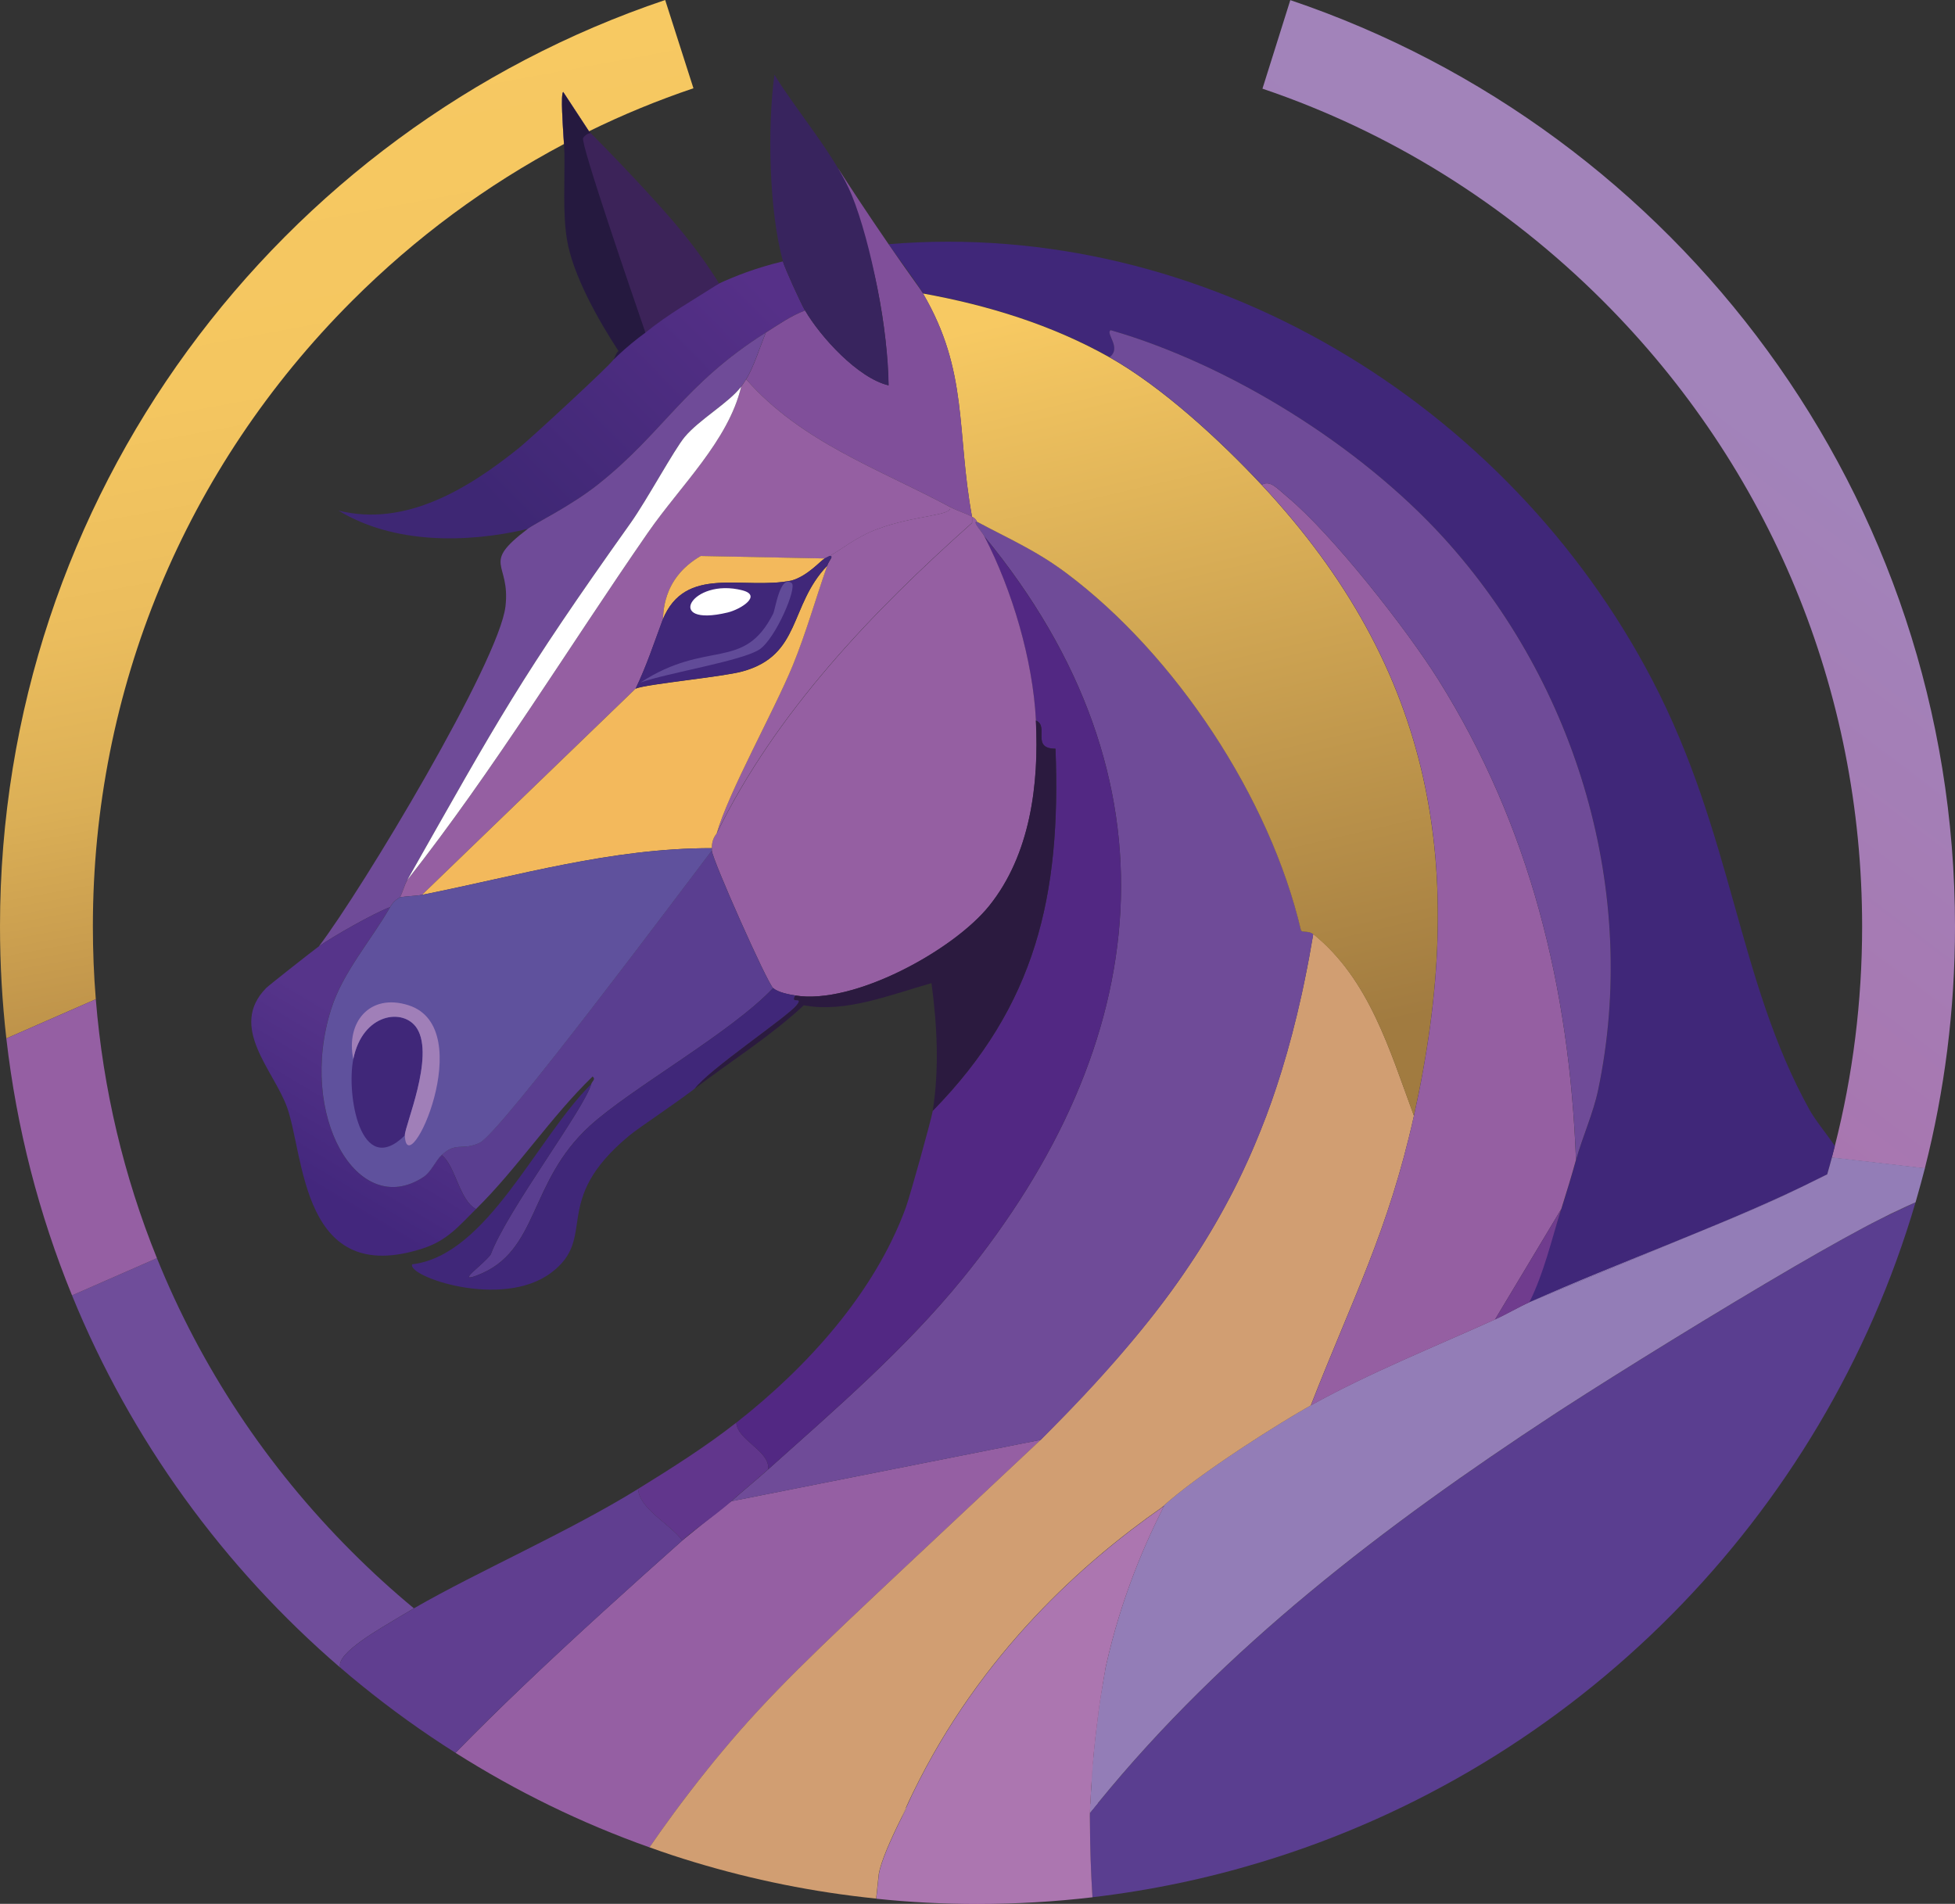 <svg xmlns="http://www.w3.org/2000/svg" xmlns:xlink="http://www.w3.org/1999/xlink" id="Ebene_1" data-name="Ebene 1" viewBox="0 0 327.12 318.59"><rect x="0" y="0" width="327.12" height="318.59" fill="#333333" stroke="none"/><defs><style>      .cls-1 {        fill: #5a3e90;      }      .cls-2 {        fill: #d19e72;      }      .cls-3 {        fill: #a07fb8;      }      .cls-4 {        fill: #603e90;      }      .cls-5 {        fill: #2b1a3f;      }      .cls-6 {        fill: #804f9a;      }      .cls-7 {        fill: url(#Unbenannter_Verlauf_2);      }      .cls-8 {        fill: url(#Unbenannter_Verlauf_4);      }      .cls-9 {        fill: url(#Unbenannter_Verlauf_8);      }      .cls-10 {        fill: url(#Unbenannter_Verlauf_6);      }      .cls-11 {        fill: #3c2359;      }      .cls-12 {        fill: #614b98;      }      .cls-13 {        fill: #955fa3;      }      .cls-14 {        fill: #f3b95c;      }      .cls-15 {        fill: #61368c;      }      .cls-16 {        fill: #937db7;      }      .cls-17 {        fill: #fff;      }      .cls-18 {        fill: #6f4b98;      }      .cls-19 {        fill: #ac76b0;      }      .cls-20 {        fill: #5f519d;      }      .cls-21 {        fill: #522883;      }      .cls-22 {        fill: url(#Unbenannter_Verlauf_8-5);      }      .cls-23 {        fill: url(#Unbenannter_Verlauf_8-3);      }      .cls-24 {        fill: url(#Unbenannter_Verlauf_8-4);      }      .cls-25 {        fill: url(#Unbenannter_Verlauf_8-7);      }      .cls-26 {        fill: url(#Unbenannter_Verlauf_8-6);      }      .cls-27 {        fill: url(#Unbenannter_Verlauf_8-2);      }      .cls-28 {        fill: url(#Unbenannter_Verlauf_20);      }      .cls-29 {        fill: #402779;      }      .cls-30 {        fill: #38245e;      }      .cls-31 {        fill: #703c8e;      }      .cls-32 {        fill: #6f4d9a;      }      .cls-33 {        fill: #955fa2;      }      .cls-34 {        fill: #25193f;      }    </style><linearGradient id="Unbenannter_Verlauf_20" data-name="Unbenannter Verlauf 20" x1="43.49" y1="12.48" x2="70.82" y2="160.93" gradientUnits="userSpaceOnUse"><stop offset="0" stop-color="#f7c962"></stop><stop offset=".34" stop-color="#f4c660"></stop><stop offset=".57" stop-color="#ebbd5d"></stop><stop offset=".76" stop-color="#dbaf56"></stop><stop offset=".94" stop-color="#c69a4d"></stop><stop offset="1" stop-color="#be934a"></stop></linearGradient><linearGradient id="Unbenannter_Verlauf_8" data-name="Unbenannter Verlauf 8" x1="97.19" y1="17.62" x2="93.05" y2="23.11" gradientUnits="userSpaceOnUse"><stop offset=".16" stop-color="#a283ba"></stop><stop offset="1" stop-color="#a876b0"></stop></linearGradient><linearGradient id="Unbenannter_Verlauf_8-2" data-name="Unbenannter Verlauf 8" x1="151.75" y1="302.65" x2="150.65" y2="304.1" xlink:href="#Unbenannter_Verlauf_8"></linearGradient><linearGradient id="Unbenannter_Verlauf_8-3" data-name="Unbenannter Verlauf 8" x1="182.61" y1="303.57" x2="182.11" y2="304.24" xlink:href="#Unbenannter_Verlauf_8"></linearGradient><linearGradient id="Unbenannter_Verlauf_8-4" data-name="Unbenannter Verlauf 8" x1="183.36" y1="301.42" x2="182.05" y2="303.15" xlink:href="#Unbenannter_Verlauf_8"></linearGradient><linearGradient id="Unbenannter_Verlauf_8-5" data-name="Unbenannter Verlauf 8" x1="319.38" y1="200.33" x2="316.13" y2="204.65" xlink:href="#Unbenannter_Verlauf_8"></linearGradient><linearGradient id="Unbenannter_Verlauf_8-6" data-name="Unbenannter Verlauf 8" x1="301.72" y1="54.34" x2="236.46" y2="140.92" xlink:href="#Unbenannter_Verlauf_8"></linearGradient><linearGradient id="Unbenannter_Verlauf_6" data-name="Unbenannter Verlauf 6" x1="2538.73" y1="49.43" x2="2509.42" y2="175.06" gradientTransform="translate(2725.39) rotate(-180) scale(1 -1)" gradientUnits="userSpaceOnUse"><stop offset="0" stop-color="#f7c962"></stop><stop offset="1" stop-color="#a17b40"></stop></linearGradient><linearGradient id="Unbenannter_Verlauf_4" data-name="Unbenannter Verlauf 4" x1="2603.44" y1="42.73" x2="2644.05" y2="82.88" gradientTransform="translate(2725.39) rotate(-180) scale(1 -1)" gradientUnits="userSpaceOnUse"><stop offset="0" stop-color="#563088"></stop><stop offset="1" stop-color="#3e2774"></stop></linearGradient><linearGradient id="Unbenannter_Verlauf_2" data-name="Unbenannter Verlauf 2" x1="2658.42" y1="175.37" x2="2672.51" y2="199.02" gradientTransform="translate(2725.39) rotate(-180) scale(1 -1)" gradientUnits="userSpaceOnUse"><stop offset="0" stop-color="#56348a"></stop><stop offset="1" stop-color="#43277d"></stop></linearGradient><linearGradient id="Unbenannter_Verlauf_8-7" data-name="Unbenannter Verlauf 8" x1="305.09" y1="196.08" x2="303.24" y2="198.54" xlink:href="#Unbenannter_Verlauf_8"></linearGradient></defs><path class="cls-28" d="M94.24,15.4c-.45.28-.06,5.79.13,8.7-12.91,6.84-24.85,15.64-35.47,26.26C30.94,78.32,15.54,115.49,15.54,155.03c0,4.09.16,8.15.49,12.18l-14.97,6.56c-.7-6.15-1.06-12.4-1.06-18.74C0,82.97,46.6,21.8,111.3,0l4.73,14.77c-5.98,2.02-11.82,4.42-17.48,7.2l-4.31-6.57Z"></path><path class="cls-32" d="M69.26,269.13c-.8.47-1.59.93-2.34,1.39-2.89,1.77-10.91,6.15-9.97,8.55-19.51-16.78-35.03-38.09-44.9-62.3l14.21-6.23c7.34,18.19,18.35,34.88,32.64,49.16,3.33,3.33,6.78,6.48,10.36,9.44Z"></path><path class="cls-9" d="M94.37,24.1c-.19-2.91-.58-8.42-.13-8.7l4.31,6.57s-.07.03-.11.06c-.11.05-.21.1-.33.16,0,0-.02,0-.02.02-1.25.61-2.49,1.25-3.72,1.91Z"></path><path class="cls-27" d="M151.65,302.58c-.28.53-.56,1.09-.84,1.64.24-.55.48-1.1.74-1.64h.11Z"></path><path class="cls-23" d="M182.36,303.38v1.05c0-.34-.02-.7,0-1.05Z"></path><path class="cls-24" d="M182.43,301.87c.43-.06.87-.11,1.3-.17-.47.56-.92,1.12-1.37,1.68.02-.51.04-1.01.07-1.51Z"></path><path class="cls-22" d="M320.52,201.19c-1.56.72-3.43,1.59-5.52,2.61.13-.07.29-.15.46-.24.17-.08.36-.18.57-.29s.43-.22.68-.34c1.59-.77,2.91-1.36,3.81-1.75Z"></path><path class="cls-26" d="M327.12,155.03c0,13.97-1.75,27.54-5.05,40.49l-13.71-1.59-1.86-.21c.17-.64.34-1.28.5-1.91,3.03-11.87,4.58-24.2,4.58-36.77,0-39.54-15.39-76.71-43.35-104.67-16.32-16.31-35.76-28.35-56.99-35.53L215.9.02c64.66,21.83,111.22,82.97,111.22,155.01Z"></path><path class="cls-1" d="M320.52,201.19c-15.5,52.81-56.93,94.52-109.56,110.43-9.08,2.75-18.49,4.73-28.16,5.86-.28-4.2-.42-8.49-.43-12.86v-1.23c.45-.56.9-1.13,1.37-1.68,21.21-26.06,48.1-46.51,76.07-64.87.35-.23.71-.47,1.08-.71.04-.02.09-.05.13-.08.29-.19.58-.38.88-.57,9.31-6.01,25.52-16.05,38.43-23.57,5.72-3.32,10.79-6.16,14.33-7.92.12-.06.24-.11.35-.17,2.09-1.01,3.96-1.89,5.52-2.61Z"></path><path class="cls-29" d="M307.01,191.8c-.16.64-.33,1.28-.5,1.91-.25.95-.52,1.9-.79,2.84-1.02.52-2.05,1.02-3.09,1.52-.02.02-.05.03-.07.04h-.02l-.29.15h0c-.1.05-.2.1-.3.15-15.03,7.2-30.86,12.73-46.03,19.53,2.46-6.52,4.15-11.87,5.34-15.61.88-2.74,1.69-5.45,2.46-8.22,1.06-3.8,2.89-7.81,3.7-11.71,6.89-32.88-3.47-67.84-25.88-92.44-14.01-15.36-35.71-28.93-55.67-34.71-1,.49,1.9,2.95-.2,4.51-9.63-5.42-20.36-8.72-31.22-10.68-.93-1.59-4.23-6.02-5.76-8.22,52.87-4.37,103.54,26.52,127.77,72.92,13.53,25.91,14.22,50.09,26.29,71.89,1.01,1.83,2.99,4.19,4.27,6.12Z"></path><path class="cls-29" d="M301.93,198.41c-.31.16-.63.31-.94.46-.54.26-1.09.52-1.63.78-1.09.51-2.17,1.01-3.25,1.5-.52.24-1.06.47-1.58.71-1.63.72-3.25,1.42-4.87,2.09-4.61,1.91-9.22,3.8-13.83,5.71-6.65,2.76-13.29,5.51-19.94,8.28,15.17-6.8,30.99-12.32,46.03-19.53Z"></path><path class="cls-16" d="M322.07,195.52c0,.06-.02.11-.04.17-.39,1.53-.81,3.04-1.24,4.55-.09.32-.18.63-.27.95-.9.39-2.22.98-3.81,1.75-.25.11-.47.23-.68.34-.2.11-.4.2-.57.29-.17.09-.33.16-.46.24-.11.06-.23.11-.35.17-3.54,1.77-8.61,4.6-14.33,7.92-12.91,7.52-29.12,17.56-38.43,23.57-.29.2-.59.38-.88.57-.04.03-.09.06-.13.08-.37.25-.73.48-1.08.71-27.98,18.36-54.87,38.81-76.07,64.87-.47.56-.92,1.12-1.37,1.68.02-.51.04-1.01.07-1.51.03-.68.07-1.36.11-2.02.07-1.13.11-1.23.12-1.91,0-.39,0-.61.02-1.07.02-.54.07-.98.09-1.28.04-.25.08-.63.13-1.1.06-.52.08-.92.1-1.04.1-1.31.32-3.12.51-4.68.06-.44.13-1.06.23-1.82,0-.03,0-.06,0-.08.08-.61.16-1.22.25-1.82.16-1.05.32-2.09.51-3.13.03-.21.07-.41.1-.6.02-.11.03-.2.05-.3.03-.22.07-.44.11-.66.02-.13.04-.25.07-.37.02-.08.02-.16.04-.23,0-.07.02-.12.03-.17,0-.05.02-.09.02-.14.05-.25.09-.5.15-.75,2.56-11.47,6.65-20.73,9.72-26.72-.14.1-.28.2-.43.29,6.36-5.84,20.35-14.54,24.98-17.11,9.85-5.46,20.55-9.73,30.82-14.38,1.95-.88,3.84-2.02,5.75-2.87,6.65-2.77,13.29-5.53,19.94-8.28,4.61-1.91,9.22-3.8,13.83-5.71,1.61-.67,3.24-1.37,4.87-2.09.52-.24,1.05-.47,1.58-.71,1.08-.48,2.16-.98,3.25-1.5.54-.26,1.09-.52,1.63-.78.31-.15.63-.3.94-.46.11-.05.2-.1.3-.15h0c.11-.05.2-.1.31-.15.02,0,.05-.02.07-.04.52-.25,1.03-.5,1.55-.75s1.03-.51,1.55-.77c.27-.94.54-1.89.79-2.84l1.86.21,13.71,1.59Z"></path><path class="cls-16" d="M305.71,196.55c-.52.26-1.03.52-1.55.77s-1.03.51-1.55.75c1.04-.5,2.07-1.01,3.09-1.52Z"></path><path class="cls-16" d="M301.93,198.41c-.31.16-.63.31-.94.46-.54.26-1.09.52-1.63.78-1.09.51-2.17,1.01-3.25,1.5-.52.24-1.06.47-1.58.71-1.63.72-3.25,1.42-4.87,2.09-4.61,1.91-9.22,3.8-13.83,5.71-6.65,2.76-13.29,5.51-19.94,8.28,15.17-6.8,30.99-12.32,46.03-19.53Z"></path><path class="cls-19" d="M151.65,302.58c-.28.53-.56,1.09-.84,1.64.24-.55.48-1.1.74-1.64h.11Z"></path><path class="cls-19" d="M184.51,281.94c-.43,2.74-1.06,7.18-1.55,12.37.16-1.86.34-3.71.55-5.53.07-.61.15-1.22.23-1.82,0-.03,0-.06,0-.08.08-.61.16-1.22.25-1.82.16-1.05.32-2.09.51-3.13Z"></path><path class="cls-19" d="M182.76,296.59c.06-.77.13-1.53.2-2.27-.06.76-.14,1.51-.2,2.27Z"></path><path class="cls-19" d="M182.66,297.94c.03-.46.07-.91.1-1.36-.03.46-.07.9-.1,1.36Z"></path><path class="cls-19" d="M194.79,252c-3.07,5.99-7.16,15.24-9.72,26.72-.02.1-.05.2-.07.31,0,0-.03.15-.07.44,0,.05-.02.09-.02.14-.02.05-.02.11-.03.17-.02.07-.02.15-.04.23-.02.11-.04.24-.07.37-.04.22-.07.44-.11.66-.02.1-.03.2-.05.3-.03.19-.07.38-.1.6-.19,1.04-.35,2.08-.51,3.13-.09.6-.17,1.2-.25,1.82,0,.02,0,.05,0,.08-.08.6-.16,1.2-.23,1.82-.38,2.98-.65,6.04-.85,9.16-.03.64-.09,1.26-.12,1.91-.04.66-.07,1.34-.11,2.02-.02.5-.05,1.01-.07,1.51-.02.34,0,.7,0,1.05v.19c.02,4.37.16,8.65.43,12.86-6.31.74-12.73,1.12-19.23,1.12-5.72,0-11.38-.29-16.95-.88.15-1.36.28-2.71.43-4.06.34-2.12,2.04-5.94,3.78-9.43.29-.56.56-1.11.84-1.64h-.1c.37-.82.75-1.64,1.15-2.47,11.45-23.6,28.73-38.79,41.65-47.82.15-.1.29-.2.43-.29Z"></path><path class="cls-13" d="M174.14,240.94s-.07.07-.13.13c-.05.05-.11.11-.22.21-.07.07-.16.16-.28.26-.08.07-.17.16-.28.26-.05.05-.11.1-.16.16-1.76,1.64-6.71,6.29-21.35,20.03-15.19,14.26-22.94,21.58-30.91,31.15-.83,1-1.64,1.98-2.4,2.93-4.24,5.27-7.5,9.82-9.72,13.07h0c-11.47-4.07-22.34-9.4-32.47-15.82.07-.07.13-.14.2-.21,3.57-3.65,7.32-7.33,11.15-10.99,8.73-8.34,17.94-16.63,26.6-24.34.93-.77,1.86-1.53,2.8-2.28,1.81-1.46,3.61-2.89,5.41-4.29l51.77-10.27Z"></path><path class="cls-2" d="M236.59,186.71c-4.29,19.28-10.28,30.59-17.26,48.47-4.63,2.57-18.61,11.27-24.98,17.11-12.92,9.03-30.2,24.22-41.65,47.82-.4.83-.79,1.65-1.15,2.47h0c-.25.55-.5,1.1-.74,1.64-1.74,3.49-3.44,7.31-3.78,9.43-.15,1.36-.28,2.71-.43,4.06-10.47-1.07-20.64-3.14-30.43-6.1-2.49-.75-4.96-1.56-7.4-2.45-.03,0-.06,0-.09-.03,2.22-3.25,5.49-7.8,9.72-13.07.76-.95,1.56-1.93,2.4-2.93,7.97-9.57,15.73-16.89,30.91-31.15,14.64-13.74,19.59-18.38,21.35-20.03.06-.06.11-.11.16-.16.11-.1.2-.19.28-.26.11-.11.2-.19.28-.26.11-.1.17-.16.22-.21.07-.07.09-.09.13-.13,1.19-1.19,2.36-2.37,3.51-3.55.69-.7,1.37-1.41,2.03-2.1,1.19-1.23,2.34-2.47,3.47-3.7.46-.5.91-.99,1.35-1.49.59-.65,1.16-1.3,1.73-1.95.06-.06.11-.11.16-.18.88-1,1.73-2,2.55-2.98.36-.42.71-.83,1.06-1.25.35-.43.7-.85,1.05-1.28.44-.54.88-1.09,1.31-1.63.31-.38.62-.78.92-1.17.52-.67,1.05-1.35,1.56-2.04,1.5-1.99,2.96-4.05,4.38-6.2.47-.69.92-1.38,1.37-2.09.45-.7.89-1.4,1.32-2.12.41-.65.8-1.32,1.19-1.99.05-.09.11-.18.16-.27.39-.67.78-1.35,1.15-2.03.23-.41.46-.83.68-1.24.91-1.66,1.77-3.34,2.58-5.06.13-.27.26-.53.38-.8.28-.6.56-1.19.83-1.8.35-.78.7-1.56,1.03-2.36.04-.09.08-.19.12-.29.29-.7.59-1.4.87-2.11.65-1.61,1.27-3.25,1.86-4.93.22-.63.43-1.26.65-1.9.21-.64.42-1.28.63-1.93.14-.43.28-.87.41-1.3,1.25-4.04,2.36-8.28,3.35-12.77.17-.81.35-1.63.52-2.45.52-2.49.99-5.05,1.43-7.69,9.39,7.58,12.78,19.43,16.85,30.41Z"></path><path class="cls-2" d="M191.05,222.47c-4.92,6.07-10.53,12.12-16.9,18.47,5.51-5.68,11.31-11.64,16.9-18.47Z"></path><path class="cls-2" d="M151.65,302.58c-.28.53-.56,1.09-.84,1.64.24-.55.48-1.1.74-1.64h.11Z"></path><path class="cls-2" d="M212.75,184.34c.59-1.68,1.15-3.39,1.69-5.13-.53,1.75-1.1,3.45-1.69,5.13Z"></path><path class="cls-4" d="M114.17,257.78c-8.65,7.71-17.86,16-26.6,24.34-3.84,3.66-7.59,7.34-11.15,10.99-.07.07-.14.14-.2.21-5.49-3.47-10.75-7.25-15.78-11.34-1.18-.95-2.34-1.92-3.48-2.91-.94-2.4,7.08-6.78,9.97-8.55.75-.46,1.54-.92,2.34-1.39,10.76-6.21,25.74-12.71,37.51-19.98.19,3.34,5.3,5.82,7.39,8.63Z"></path><path class="cls-18" d="M219.75,156.31c-.44,2.64-.92,5.2-1.43,7.69-.16.83-.34,1.64-.52,2.45-.99,4.48-2.1,8.73-3.35,12.77-.53,1.75-1.1,3.45-1.69,5.13-.59,1.68-1.21,3.32-1.86,4.93-.28.71-.57,1.41-.87,2.11-.04.1-.08.2-.12.29-.34.79-.68,1.58-1.03,2.36-.27.61-.55,1.2-.83,1.8-.12.27-.25.53-.38.8-.82,1.72-1.68,3.4-2.58,5.06-.22.42-.45.83-.68,1.24-3.21,5.78-6.9,11.29-11.13,16.74-.3.39-.61.78-.92,1.17-.43.54-.87,1.09-1.31,1.63-4.92,6.07-10.53,12.12-16.9,18.47l-51.77,10.27c2.03-1.82,4.15-3.53,6.17-5.34,11.24-10.06,22.9-20.11,32.46-31.85,32.18-39.49,37.16-83.6,3.7-124.27-.47-.89-2.07-2.46-1.23-2.46,5.38,2.87,9.89,4.8,15,8.63,18.21,13.65,34.05,37.59,39.23,59.77.26.38,1.3,0,2.05.61Z"></path><path class="cls-10" d="M154.42,49.09c7.66,13.06,5.57,23,8.22,37.39.78.41.77.79.82.82,5.38,2.88,9.89,4.8,15,8.63,18.22,13.65,34.05,37.59,39.23,59.78.26.38,1.3,0,2.05.62,9.39,7.58,12.78,19.43,16.84,30.4,9.12-41.08,3.52-74.54-25.47-105.58-6.95-7.44-16.64-16.39-25.47-21.36-9.62-5.42-20.35-8.72-31.22-10.68Z"></path><path class="cls-33" d="M211.12,81.13c28.99,31.04,34.59,64.5,25.47,105.58-4.28,19.28-10.27,30.59-17.25,48.48,9.85-5.46,20.55-9.74,30.81-14.38l11.09-18.49c.87-2.74,1.69-5.45,2.46-8.22-1.09-28.8-7.69-55.84-23.01-80.32-5.28-8.44-17.76-24.37-25.27-30.61-1.77-1.47-2.86-2.87-4.31-2.05Z"></path><path class="cls-18" d="M185.65,59.77c8.83,4.98,18.52,13.92,25.47,21.36,1.45-.81,2.55.58,4.31,2.05,7.5,6.24,19.98,22.16,25.27,30.61,15.32,24.48,21.91,51.51,23.01,80.32,1.06-3.8,2.88-7.81,3.7-11.71,6.89-32.88-3.47-67.84-25.88-92.44-14-15.36-35.71-28.94-55.67-34.71-.99.5,1.9,2.95-.21,4.52Z"></path><path class="cls-31" d="M250.15,220.81c1.96-.89,3.84-2.02,5.75-2.88,2.47-4.98,3.67-10.36,5.34-15.61l-11.09,18.49Z"></path><path class="cls-15" d="M128.54,245.87c-2.02,1.81-4.14,3.52-6.17,5.34-1.69,1.52-3.58,2.89-5.41,4.29-.97.74-1.91,1.49-2.8,2.28-2.09-2.81-7.2-5.28-7.39-8.63,5.48-3.38,11.37-7.11,16.43-11.09.16,2.96,5.65,4.71,5.34,7.81Z"></path><path class="cls-21" d="M173.32,120.57c2.31.95-.89,4.73,3.29,4.72.94,24.43-3.21,42.91-20.54,60.6-.24,1.49-3.81,14.29-4.52,16.23-5.25,14.29-16.52,26.68-28.35,35.95.17,2.96,5.65,4.71,5.34,7.81,11.25-10.06,22.89-20.11,32.46-31.84,32.19-39.5,37.17-83.61,3.7-124.27,4.66,9.01,8.11,20.66,8.63,30.81Z"></path><g><path class="cls-8" d="M120.33,47.44c-3.08,1.42-10.04,4.98-16.78,11.81-.38.39-.69.71-.89.92-.55.93-14.05,13.37-15.82,14.79-8.37,6.73-18.95,13.3-30.2,10.48,9.19,5.61,21.42,5.48,31.63,3.08,1.29-.98,7.07-3.73,11.71-7.39,10.96-8.65,14.49-16.85,28.14-25.47,2.14-1.35,4.18-2.8,6.57-3.7-.72-1.23-3.36-7.03-3.7-8.22-4.48,1.07-8.08,2.5-10.68,3.7Z"></path><path class="cls-6" d="M134.71,51.96c-2.39.9-4.43,2.35-6.57,3.7-.93,2.29-2.05,5.86-3.29,7.81,9.19,10.5,22.24,15.01,34.1,21.36,1.18.63,2.56,1.04,3.7,1.64-2.64-14.38-.56-24.32-8.22-37.39-.39-.67-2.65-3.69-5.75-8.22-3.66-5.33-6.56-9.76-8.47-12.73,2.4,5.21,4.93,11.97,6.6,20.11,1.25,6.07,1.74,11.58,1.87,16.24-5.13-1.21-11.41-8.13-13.97-12.53Z"></path><path class="cls-30" d="M131.01,43.74c.33,1.18,2.98,6.98,3.7,8.22,2.56,4.4,8.84,11.32,13.97,12.53,0-8.81-2.92-23.89-6.16-31.84-2.61-6.4-9.15-14-12.94-20.13-1.19,8.72-.91,22.92,1.44,31.22Z"></path><path class="cls-11" d="M108,55.66c3.83-3.12,8.2-5.58,12.32-8.22-1.75-2.84-3.69-5.53-5.77-8.11-.79-.98-2.38-2.96-6.56-7.5-2.32-2.51-5.5-5.9-9.45-9.86-.31.12-.59.27-.82.47-5.07,4.15,6.11,25.58,10.27,33.22Z"></path><path class="cls-34" d="M108,55.66c-1.54,1.12-3.1,2.4-4.64,3.84-.24.23-.47.45-.7.67.29-.47.39-1.05.83-1.43-3.33-5.1-7.67-12.73-8.63-18.7-.72-4.45-.34-9.81-.42-14.38,0-.29-.03-.84-.07-1.57-.19-2.91-.58-8.42-.13-8.7l4.31,6.57h0c.1.11.2.2.3.31-.13,0-.32.04-.52.14,0,0-.44.2-.76.67-.52.77,8.46,26.86,10.3,32.21.04.13.09.25.12.36Z"></path><path class="cls-18" d="M88.28,88.52c-7.93,6.02-2.84,5.44-3.7,12.94-1.06,9.22-23.92,47.29-31.22,56.9,2.46-1.72,8.96-5.43,11.91-6.57.7-1.23,1.59-1.54,1.64-1.64.52-.91.69-1.92,1.23-2.88,15.36-27.12,18.85-33.71,37.39-59.78,2.7-3.79,7.24-12.23,9.04-14.38,2.48-2.96,7.33-5.66,9.45-8.42.29-.37.57-.83.82-1.23,1.24-1.95,2.36-5.52,3.29-7.81-13.66,8.63-17.18,16.82-28.14,25.47-4.64,3.66-10.42,6.41-11.71,7.39Z"></path><path class="cls-33" d="M124.02,64.7c-2.15,9.07-10.16,16.57-15.61,24.44-13.41,19.36-25.71,39.65-40.26,58.13-.54.96-.72,1.96-1.23,2.88,1.11-.2,2.67-.21,3.7-.41l35.74-34.51c1.8-3.73,3.08-7.62,4.52-11.5.23-.62-.38-6.76,6.37-10.68l20.75.41c.25-.14.57-.27.82-.41,2.09-1.15,4.33-3.13,8.01-4.52,6.19-2.33,12.79-2.21,12.12-3.7-11.86-6.36-24.91-10.86-34.1-21.36-.26.4-.53.86-.82,1.23Z"></path><path class="cls-33" d="M138.81,93.04c.78-.01-.07.68-.41,1.64-1.94,5.52-3.53,11.22-5.75,16.64-3.2,7.82-10.75,21.2-12.74,28.14,9.91-20.3,25.99-37.06,42.73-51.97v-1.03c-1.14-.61-2.52-1.01-3.7-1.64.68,1.49-5.93,1.37-12.12,3.7-3.69,1.38-5.92,3.37-8.01,4.52Z"></path><path class="cls-33" d="M119.92,139.47c-.04.12-.84.8-.82,2.46v.41c.16,1.67,9.26,22.15,10.27,23.01.84.72,2.58,1.05,3.7,1.23,9.72,1.61,26.43-7.5,32.46-15,6.87-8.55,8.35-20.34,7.81-31.02-.52-10.15-3.97-21.8-8.63-30.81-.46-.89-2.06-2.47-1.23-2.46-.05-.03-.04-.41-.82-.82v1.03c-16.73,14.91-32.82,31.67-42.73,51.97Z"></path><path class="cls-1" d="M73.9,193.28c2.31,1.77,2.96,7.59,5.75,9.04,6.97-6.87,12.51-15.42,19.51-22.18.56.48-.06.74-.21,1.23-1.3,4.4-14.07,21.14-16.84,28.55-1.17,1.67-5.98,4.91-2.26,3.49,10.44-3.98,8.45-15.57,18.9-25.06,6.93-6.29,23.53-15.51,30.61-23.01-1.01-.86-10.11-21.34-10.27-23.01-5.14,6.72-35.29,47.18-38.82,48.89-2.89,1.4-3.94-.22-6.37,2.05Z"></path><path class="cls-7" d="M53.36,158.36c-.85.6-8.44,6.58-8.83,6.98-6.37,6.51,1.25,13.72,3.49,19.93,2.95,8.17,2.37,30.29,22.8,23.62,4.09-1.34,6.07-3.85,8.83-6.57-2.8-1.45-3.44-7.27-5.75-9.04-1.11,1.04-1.73,2.81-3.08,3.7-11.04,7.21-21.04-10.41-15.41-28.14,1.97-6.2,6.73-11.53,9.86-17.05-2.95,1.14-9.46,4.85-11.91,6.57Z"></path><path class="cls-5" d="M133.06,166.58c-.96,1.58,1.48.04.21,1.64-1.57,1.97-14.72,10.79-17.05,13.97,6.09-4.64,12.63-8.72,18.28-13.97,6.97,1.35,14.71-1.85,21.36-3.7.95,7.02,1.32,14.34.21,21.36,17.33-17.69,21.48-36.17,20.54-60.6-4.18,0-.97-3.78-3.29-4.72.55,10.68-.93,22.47-7.81,31.02-6.03,7.5-22.73,16.61-32.46,15Z"></path><path class="cls-29" d="M98.96,181.37c-9.29,9.23-17.44,28.7-29.99,30.2-.91,1.99,14.95,7.59,23.21,1.44,8.01-5.96-.25-11.94,13.15-23.01,1.56-1.29,7.23-5.02,10.89-7.81,2.33-3.18,15.48-12,17.05-13.97,1.28-1.61-1.16-.06-.21-1.64-1.11-.19-2.85-.52-3.7-1.23-7.08,7.49-23.68,16.71-30.61,23.01-10.45,9.49-8.46,21.08-18.9,25.06-3.72,1.42,1.09-1.83,2.26-3.49,2.77-7.41,15.54-24.15,16.84-28.55Z"></path><path class="cls-17" d="M68.15,147.27c14.55-18.49,26.85-38.77,40.26-58.13,5.45-7.87,13.46-15.37,15.61-24.44-2.12,2.76-6.97,5.46-9.45,8.42-1.79,2.15-6.34,10.58-9.04,14.38-18.54,26.07-22.03,32.66-37.39,59.78Z"></path><path class="cls-14" d="M106.36,115.23l-35.74,34.51c16.18-3.21,31.58-7.82,48.48-7.81-.01-1.67.79-2.34.82-2.46,1.98-6.94,9.53-20.32,12.74-28.14,2.22-5.42,3.81-11.12,5.75-16.64-6.4,6.68-4.31,14.96-14.17,17.67-3.41.94-16.06,2.1-17.87,2.88Z"></path><g><path class="cls-20" d="M70.62,149.74c-1.03.2-2.59.21-3.7.41-.06.1-.95.42-1.64,1.64-3.13,5.52-7.89,10.84-9.86,17.05-5.63,17.73,4.37,35.35,15.41,28.14,1.35-.88,1.98-2.66,3.08-3.7,2.43-2.28,3.48-.66,6.37-2.05,3.53-1.71,33.68-42.17,38.82-48.89v-.41c-16.9,0-32.3,4.6-48.48,7.81Z"></path><path class="cls-29" d="M59.11,177.26c-1.16,5.88,1.18,20.07,8.63,12.74-.05-1.5,5.01-13.11,2.05-17.87-2.2-3.54-9.15-2.63-10.68,5.14Z"></path><path class="cls-3" d="M59.11,177.26c1.53-7.76,8.48-8.68,10.68-5.14,2.96,4.76-2.11,16.37-2.05,17.87.29,8.48,12.56-17.95.62-21.77-6.5-2.08-10.54,2.86-9.24,9.04Z"></path></g><g><path class="cls-14" d="M110.88,103.72c3.79-9.29,13.41-4.94,21.57-6.57,2.7-.77,4.81-3.28,5.55-3.7l-20.75-.41c-6.75,3.92-6.14,10.06-6.37,10.68Z"></path><g><path class="cls-29" d="M137.99,93.45c-.74.42-2.84,2.93-5.55,3.7-8.16,1.63-17.78-2.72-21.57,6.57-1.44,3.88-2.72,7.78-4.52,11.5,1.82-.77,14.46-1.94,17.87-2.88,9.86-2.71,7.78-10.98,14.17-17.67.34-.96,1.19-1.66.41-1.64-.25.14-.57.27-.82.41Z"></path><path class="cls-12" d="M132.45,97.56c-1.94-1.43-2.71,4.41-3.08,5.14-4.96,9.75-10.96,4.22-22.18,11.5,4.54-1.6,17.15-3.64,19.93-5.55,2.68-1.84,6.32-10.37,5.34-11.09Z"></path><path class="cls-17" d="M124.23,98.79c-8.51-2.21-13.28,6.3-2.46,3.7,2.13-.51,5.83-2.82,2.46-3.7Z"></path></g></g></g><path class="cls-25" d="M305.71,196.55c-.52.26-1.03.52-1.55.77s-1.03.51-1.55.75c1.04-.5,2.07-1.01,3.09-1.52Z"></path><path class="cls-13" d="M26.26,210.54l-14.21,6.23c-5.52-13.53-9.27-27.95-10.99-43l14.97-6.56c1.22,15.03,4.68,29.6,10.23,43.33Z"></path></svg>
